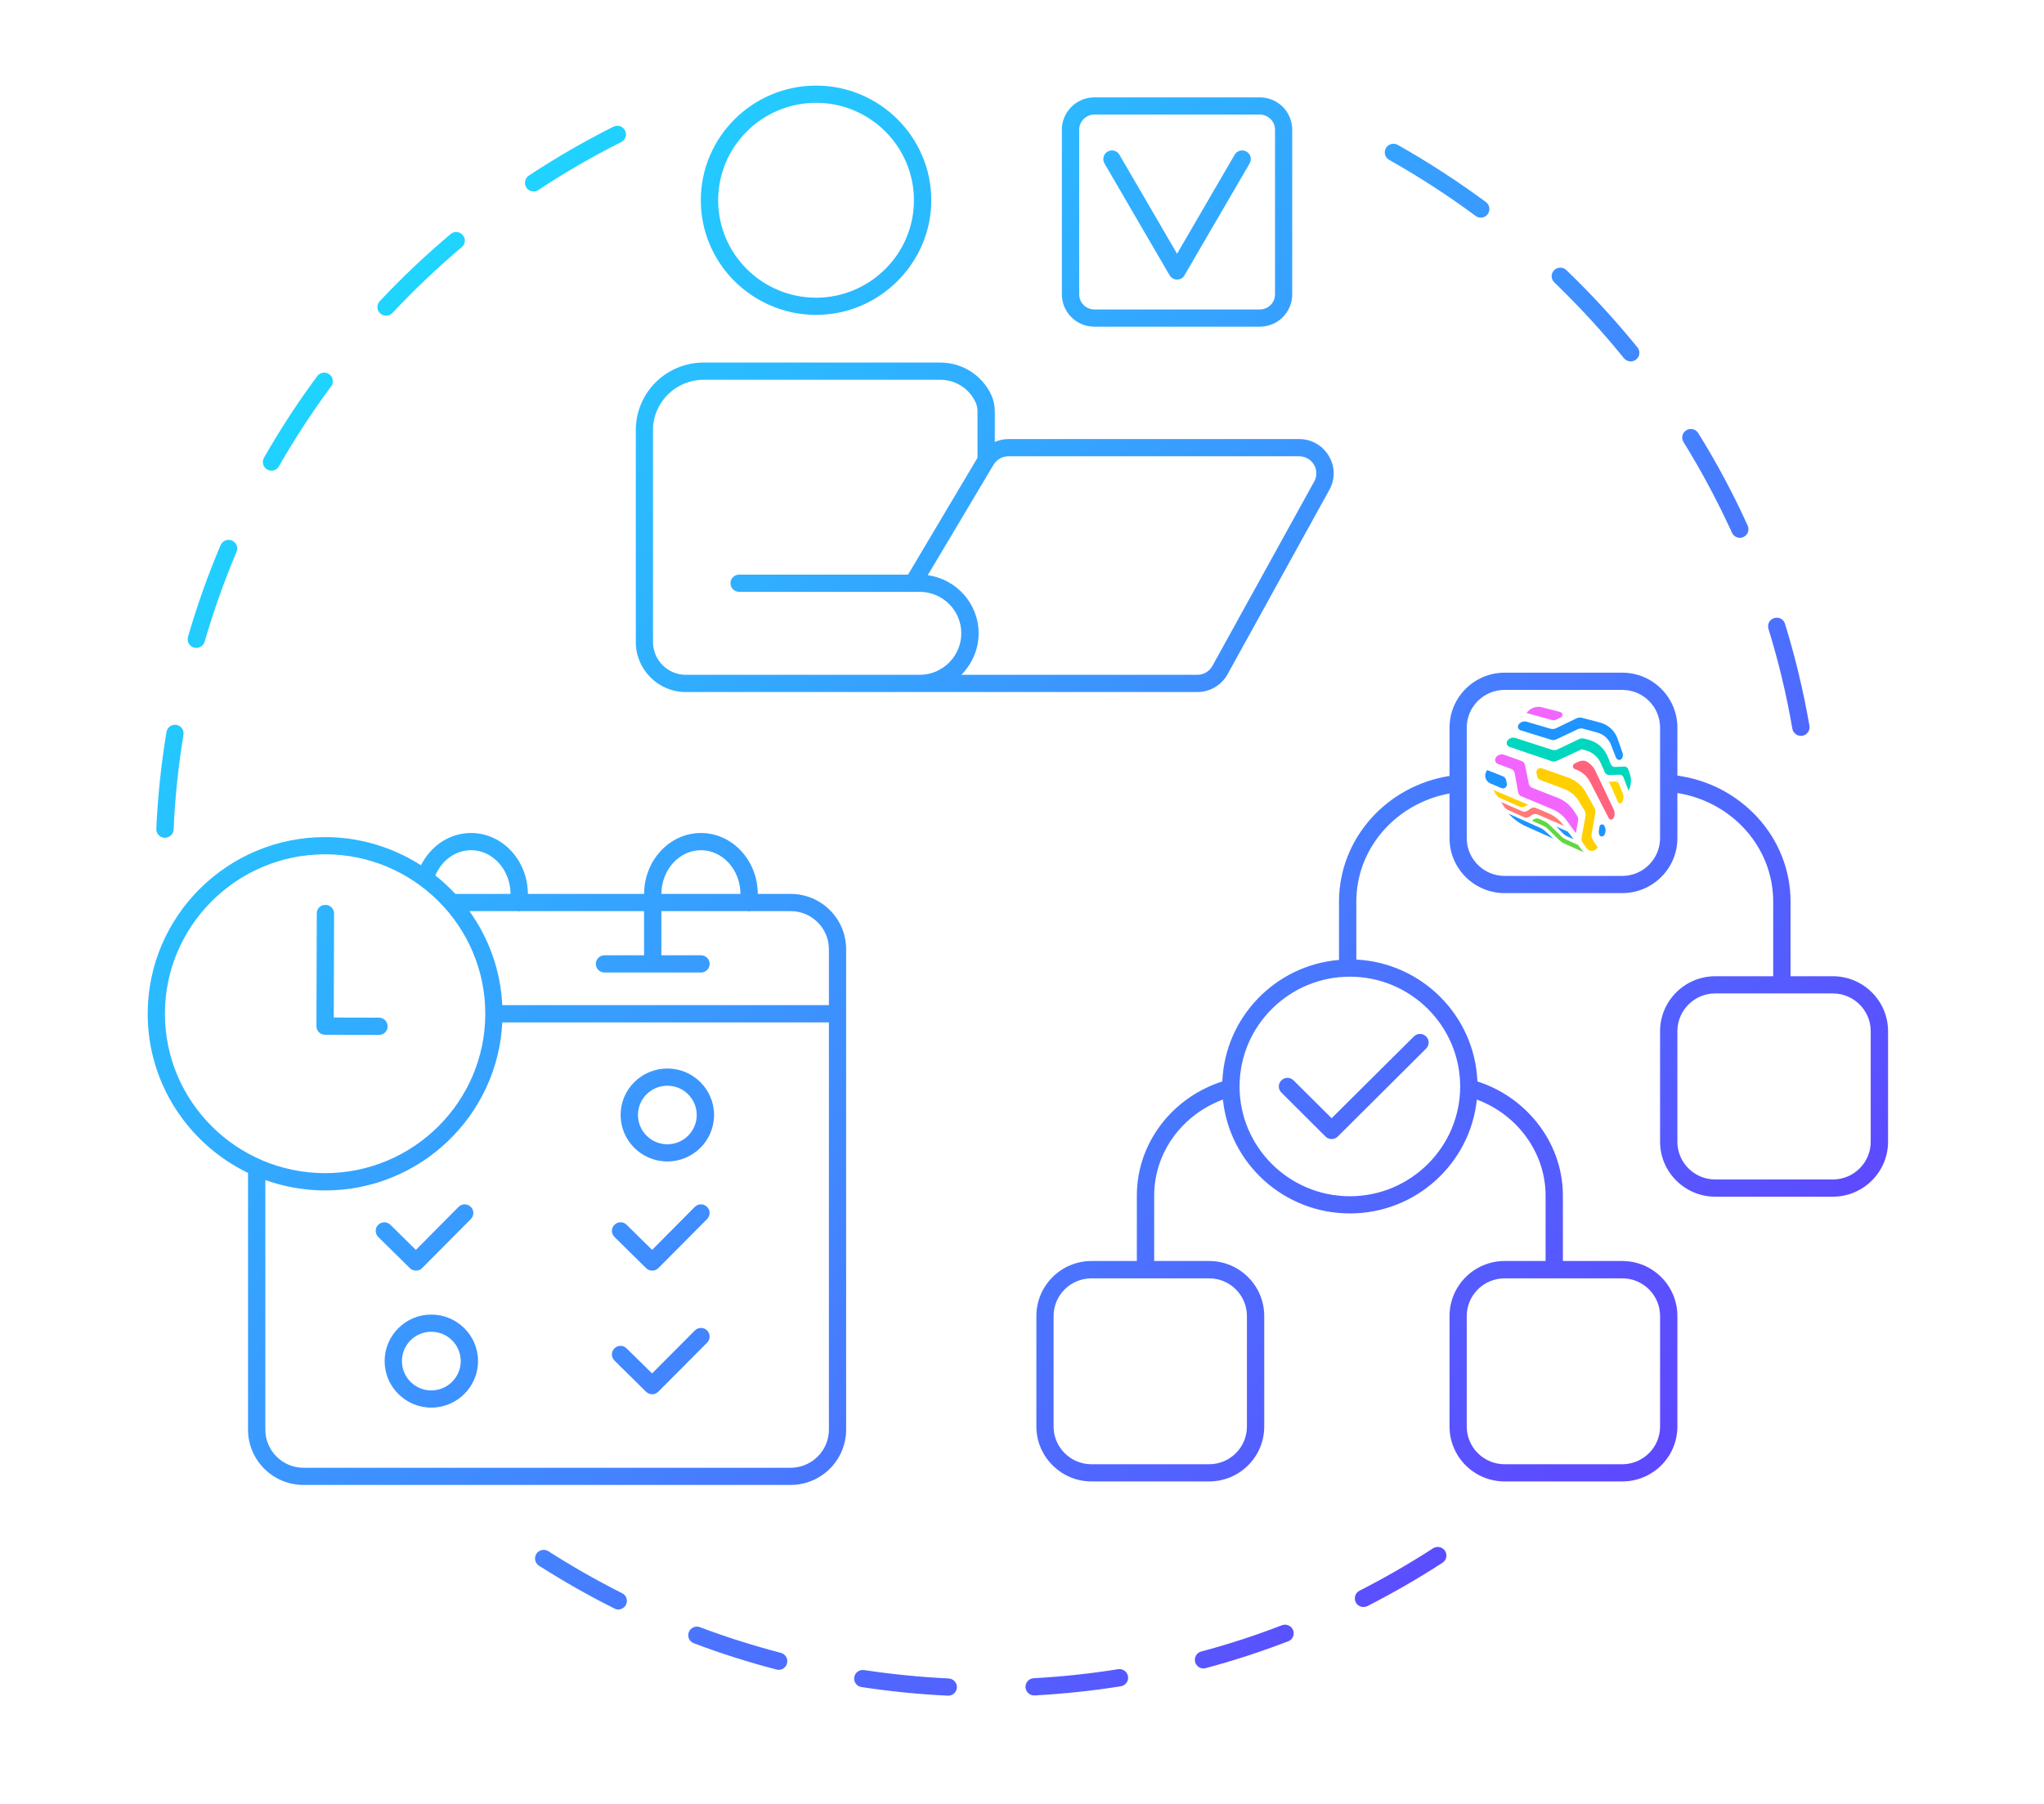 <svg xmlns="http://www.w3.org/2000/svg" xmlns:xlink="http://www.w3.org/1999/xlink" width="94" zoomAndPan="magnify" viewBox="0 0 70.5 62.25" height="83" preserveAspectRatio="xMidYMid meet" version="1.0"><defs><clipPath id="abeb4ee96c"><path d="M 5.094 2.938 L 65.121 2.938 L 65.121 58.52 L 5.094 58.52 Z M 5.094 2.938 " clip-rule="nonzero"/></clipPath><clipPath id="e9c3d90099"><path d="M 27.145 57.387 C 27.109 57.52 26.992 57.609 26.859 57.609 C 26.832 57.609 26.809 57.605 26.781 57.598 C 25.82 57.348 24.859 57.043 23.93 56.691 C 23.777 56.633 23.699 56.465 23.758 56.309 C 23.816 56.156 23.988 56.078 24.141 56.137 C 25.051 56.48 25.992 56.777 26.934 57.023 C 27.094 57.066 27.188 57.23 27.145 57.387 Z M 32.719 57.906 C 31.746 57.859 30.766 57.762 29.805 57.617 C 29.641 57.594 29.488 57.703 29.465 57.863 C 29.438 58.027 29.551 58.18 29.715 58.203 C 30.695 58.352 31.695 58.453 32.691 58.5 C 32.695 58.5 32.699 58.5 32.707 58.5 C 32.863 58.5 32.996 58.379 33.004 58.219 C 33.012 58.055 32.883 57.914 32.719 57.906 Z M 49.426 53.418 C 48.609 53.945 47.758 54.438 46.891 54.879 C 46.746 54.953 46.688 55.133 46.762 55.281 C 46.816 55.383 46.918 55.441 47.027 55.441 C 47.074 55.441 47.121 55.43 47.164 55.41 C 48.047 54.957 48.918 54.457 49.754 53.914 C 49.891 53.824 49.93 53.641 49.84 53.504 C 49.75 53.367 49.566 53.328 49.426 53.418 Z M 44.215 56.07 C 43.309 56.422 42.371 56.727 41.43 56.977 C 41.273 57.02 41.18 57.184 41.223 57.34 C 41.258 57.473 41.379 57.562 41.508 57.562 C 41.535 57.562 41.562 57.559 41.586 57.551 C 42.547 57.293 43.504 56.98 44.43 56.625 C 44.586 56.566 44.66 56.395 44.602 56.242 C 44.543 56.09 44.371 56.012 44.215 56.07 Z M 38.566 57.586 C 37.605 57.742 36.625 57.844 35.652 57.898 C 35.488 57.906 35.363 58.047 35.371 58.211 C 35.379 58.367 35.512 58.492 35.668 58.492 C 35.672 58.492 35.68 58.492 35.684 58.492 C 36.68 58.438 37.68 58.332 38.66 58.176 C 38.824 58.148 38.934 57.996 38.906 57.836 C 38.883 57.672 38.727 57.562 38.566 57.586 Z M 21.457 54.965 C 20.59 54.527 19.734 54.043 18.914 53.516 C 18.773 53.43 18.59 53.469 18.5 53.605 C 18.414 53.746 18.453 53.93 18.59 54.016 C 19.43 54.551 20.305 55.051 21.191 55.492 C 21.234 55.516 21.281 55.527 21.324 55.527 C 21.434 55.527 21.539 55.465 21.59 55.363 C 21.664 55.215 21.605 55.035 21.457 54.965 Z M 61.82 25.141 C 61.848 25.285 61.973 25.387 62.117 25.387 C 62.133 25.387 62.148 25.387 62.168 25.383 C 62.328 25.355 62.438 25.199 62.41 25.039 C 62.203 23.852 61.922 22.668 61.566 21.52 C 61.52 21.363 61.352 21.273 61.195 21.324 C 61.035 21.371 60.949 21.535 60.996 21.695 C 61.344 22.82 61.621 23.977 61.82 25.141 Z M 59.738 18.379 C 59.789 18.488 59.895 18.555 60.012 18.555 C 60.051 18.555 60.094 18.547 60.133 18.527 C 60.281 18.461 60.348 18.285 60.281 18.137 C 59.785 17.039 59.211 15.965 58.574 14.941 C 58.488 14.801 58.305 14.758 58.164 14.844 C 58.023 14.93 57.98 15.113 58.066 15.25 C 58.688 16.254 59.25 17.309 59.738 18.379 Z M 56.012 12.359 C 56.07 12.43 56.16 12.469 56.246 12.469 C 56.312 12.469 56.379 12.445 56.434 12.402 C 56.562 12.301 56.582 12.113 56.477 11.984 C 55.719 11.051 54.895 10.152 54.023 9.316 C 53.906 9.203 53.715 9.207 53.602 9.324 C 53.488 9.441 53.492 9.629 53.609 9.742 C 54.461 10.562 55.27 11.441 56.012 12.359 Z M 47.914 5.516 C 48.941 6.094 49.945 6.746 50.895 7.449 C 50.949 7.488 51.012 7.508 51.074 7.508 C 51.164 7.508 51.254 7.469 51.312 7.391 C 51.41 7.258 51.383 7.07 51.254 6.973 C 50.281 6.254 49.258 5.59 48.207 4.996 C 48.062 4.918 47.883 4.969 47.801 5.109 C 47.719 5.254 47.77 5.434 47.914 5.516 Z M 13.316 10.891 C 13.395 10.891 13.477 10.859 13.535 10.797 C 14.285 9.996 15.09 9.234 15.926 8.527 C 16.055 8.422 16.07 8.234 15.961 8.109 C 15.855 7.984 15.668 7.969 15.543 8.074 C 14.688 8.797 13.863 9.574 13.098 10.391 C 12.984 10.512 12.992 10.699 13.113 10.812 C 13.172 10.863 13.242 10.891 13.316 10.891 Z M 6.688 22.34 C 6.715 22.352 6.742 22.352 6.77 22.352 C 6.898 22.352 7.02 22.27 7.059 22.137 C 7.363 21.09 7.734 20.043 8.16 19.035 C 8.223 18.887 8.152 18.711 8 18.648 C 7.848 18.582 7.676 18.656 7.609 18.805 C 7.172 19.836 6.793 20.902 6.484 21.973 C 6.438 22.133 6.531 22.297 6.688 22.34 Z M 5.676 28.902 C 5.68 28.902 5.684 28.902 5.688 28.902 C 5.848 28.902 5.98 28.781 5.988 28.621 C 6.035 27.527 6.152 26.426 6.328 25.348 C 6.355 25.188 6.246 25.035 6.086 25.008 C 5.922 24.98 5.77 25.09 5.742 25.254 C 5.559 26.352 5.441 27.477 5.391 28.594 C 5.383 28.758 5.512 28.895 5.676 28.902 Z M 18.406 6.605 C 18.461 6.605 18.52 6.59 18.57 6.555 C 19.484 5.949 20.445 5.395 21.426 4.902 C 21.574 4.828 21.633 4.648 21.559 4.504 C 21.484 4.355 21.305 4.297 21.156 4.371 C 20.156 4.875 19.176 5.441 18.238 6.059 C 18.102 6.148 18.066 6.336 18.156 6.473 C 18.215 6.559 18.309 6.605 18.406 6.605 Z M 9.215 16.199 C 9.262 16.223 9.312 16.238 9.363 16.238 C 9.465 16.238 9.566 16.184 9.621 16.086 C 10.164 15.137 10.77 14.211 11.422 13.328 C 11.52 13.195 11.492 13.008 11.359 12.914 C 11.227 12.816 11.039 12.844 10.941 12.977 C 10.277 13.875 9.656 14.824 9.105 15.793 C 9.023 15.934 9.074 16.117 9.215 16.199 Z M 29.184 49.324 C 29.184 49.598 29.125 49.855 29.02 50.094 C 28.723 50.762 28.051 51.23 27.273 51.23 L 10.469 51.23 C 9.414 51.23 8.555 50.375 8.555 49.324 L 8.555 40.465 C 6.508 39.477 5.094 37.387 5.094 34.977 C 5.094 31.613 7.84 28.879 11.215 28.879 C 11.918 28.879 12.598 29 13.23 29.223 C 13.688 29.383 14.117 29.594 14.52 29.852 C 14.852 29.188 15.5 28.738 16.246 28.738 C 17.324 28.738 18.203 29.68 18.207 30.84 L 22.215 30.84 C 22.219 29.68 23.098 28.738 24.176 28.738 C 25.254 28.738 26.133 29.68 26.137 30.84 L 27.273 30.84 C 28.328 30.84 29.184 31.695 29.184 32.746 Z M 28.59 49.324 L 28.59 35.273 L 17.324 35.273 C 17.168 38.496 14.488 41.07 11.215 41.07 C 10.492 41.07 9.797 40.941 9.152 40.711 L 9.152 49.324 C 9.152 50.047 9.742 50.637 10.469 50.637 L 27.273 50.637 C 27.996 50.637 28.59 50.047 28.59 49.324 Z M 27.273 31.434 L 25.898 31.434 C 25.879 31.438 25.859 31.441 25.836 31.441 C 25.816 31.441 25.797 31.438 25.777 31.434 L 22.812 31.434 L 22.812 32.957 L 24.18 32.957 C 24.344 32.957 24.477 33.09 24.477 33.254 C 24.477 33.418 24.344 33.551 24.18 33.551 L 20.848 33.551 C 20.684 33.551 20.551 33.418 20.551 33.254 C 20.551 33.09 20.684 32.957 20.848 32.957 L 22.215 32.957 L 22.215 31.434 L 17.973 31.434 C 17.949 31.438 17.93 31.441 17.91 31.441 C 17.887 31.441 17.867 31.438 17.848 31.434 L 16.191 31.434 C 16.855 32.359 17.266 33.473 17.324 34.676 L 28.59 34.676 L 28.59 32.746 C 28.59 32.023 27.996 31.434 27.273 31.434 Z M 11.215 29.473 C 8.168 29.473 5.688 31.941 5.688 34.973 C 5.688 38.008 8.168 40.473 11.215 40.473 C 14.258 40.473 16.738 38.008 16.738 34.973 C 16.738 31.941 14.258 29.473 11.215 29.473 Z M 22.812 30.84 L 25.539 30.84 C 25.535 30.008 24.926 29.332 24.176 29.332 C 23.426 29.332 22.816 30.008 22.812 30.84 Z M 15.016 30.203 C 15.262 30.398 15.492 30.609 15.703 30.84 L 17.609 30.84 C 17.605 30.008 16.996 29.332 16.246 29.332 C 15.703 29.332 15.234 29.688 15.016 30.203 Z M 14.348 43.836 C 14.426 43.836 14.504 43.809 14.559 43.75 L 16.242 42.055 C 16.355 41.938 16.355 41.75 16.238 41.637 C 16.121 41.52 15.934 41.52 15.816 41.637 L 14.344 43.121 L 13.465 42.254 C 13.348 42.137 13.16 42.141 13.043 42.258 C 12.93 42.371 12.93 42.562 13.047 42.676 L 14.137 43.75 C 14.195 43.809 14.273 43.836 14.348 43.836 Z M 22.285 43.75 C 22.344 43.809 22.422 43.836 22.496 43.836 C 22.574 43.836 22.648 43.809 22.707 43.75 L 24.391 42.055 C 24.504 41.938 24.504 41.75 24.387 41.637 C 24.27 41.52 24.082 41.52 23.965 41.637 L 22.492 43.121 L 21.613 42.254 C 21.496 42.137 21.309 42.141 21.191 42.258 C 21.074 42.375 21.078 42.562 21.195 42.676 Z M 24.387 45.898 C 24.27 45.785 24.082 45.785 23.965 45.902 L 22.492 47.383 L 21.613 46.52 C 21.496 46.402 21.309 46.402 21.191 46.52 C 21.074 46.637 21.078 46.824 21.195 46.941 L 22.285 48.016 C 22.344 48.07 22.422 48.102 22.496 48.102 C 22.574 48.102 22.648 48.07 22.707 48.012 L 24.391 46.32 C 24.504 46.203 24.504 46.016 24.387 45.898 Z M 16.488 46.957 C 16.488 47.84 15.766 48.562 14.875 48.562 C 13.988 48.562 13.266 47.84 13.266 46.957 C 13.266 46.074 13.988 45.352 14.875 45.352 C 15.766 45.352 16.488 46.074 16.488 46.957 Z M 14.875 47.969 C 15.434 47.969 15.891 47.516 15.891 46.957 C 15.891 46.398 15.434 45.945 14.875 45.945 C 14.316 45.945 13.863 46.398 13.863 46.957 C 13.863 47.516 14.316 47.969 14.875 47.969 Z M 21.406 38.465 C 21.406 37.582 22.129 36.863 23.02 36.863 C 23.906 36.863 24.629 37.582 24.629 38.465 C 24.629 39.352 23.906 40.07 23.02 40.07 C 22.129 40.07 21.406 39.352 21.406 38.465 Z M 22.004 38.465 C 22.004 39.023 22.457 39.477 23.02 39.477 C 23.578 39.477 24.031 39.023 24.031 38.465 C 24.031 37.91 23.578 37.457 23.02 37.457 C 22.457 37.457 22.004 37.91 22.004 38.465 Z M 13.074 35.109 L 11.512 35.105 L 11.523 31.516 C 11.523 31.352 11.391 31.219 11.227 31.219 C 11.059 31.211 10.926 31.348 10.926 31.512 L 10.914 35.402 C 10.914 35.48 10.945 35.555 11 35.613 C 11.059 35.668 11.133 35.699 11.211 35.699 L 13.07 35.703 C 13.07 35.703 13.074 35.703 13.074 35.703 C 13.238 35.703 13.371 35.574 13.371 35.41 C 13.371 35.246 13.238 35.109 13.074 35.109 Z M 41.297 23.875 L 23.656 23.875 C 22.703 23.875 21.93 23.102 21.93 22.152 L 21.93 14.836 C 21.93 13.551 22.977 12.508 24.27 12.508 L 32.434 12.508 C 33.207 12.508 33.906 12.965 34.211 13.672 C 34.277 13.832 34.312 14.016 34.312 14.211 L 34.312 15.246 C 34.457 15.184 34.617 15.148 34.777 15.148 L 44.812 15.148 C 45.234 15.148 45.617 15.367 45.832 15.73 C 46.051 16.094 46.055 16.531 45.852 16.898 L 42.34 23.262 C 42.129 23.641 41.73 23.875 41.297 23.875 Z M 23.656 23.281 L 31.719 23.281 C 32.512 23.281 33.156 22.637 33.156 21.848 C 33.156 21.059 32.512 20.418 31.719 20.418 L 25.492 20.418 C 25.328 20.418 25.195 20.285 25.195 20.121 C 25.195 19.957 25.328 19.824 25.492 19.824 L 31.32 19.824 L 33.715 15.793 L 33.715 14.211 C 33.715 14.094 33.699 13.992 33.66 13.906 C 33.449 13.418 32.969 13.102 32.434 13.102 L 24.27 13.102 C 23.309 13.102 22.523 13.879 22.523 14.836 L 22.523 22.152 C 22.523 22.773 23.031 23.281 23.656 23.281 Z M 33.156 23.281 L 41.297 23.281 C 41.512 23.281 41.711 23.164 41.816 22.977 L 45.328 16.613 C 45.43 16.43 45.426 16.211 45.32 16.031 C 45.211 15.852 45.023 15.742 44.812 15.742 L 34.777 15.742 C 34.57 15.742 34.375 15.855 34.27 16.031 L 32 19.844 C 32.988 19.98 33.754 20.828 33.754 21.848 C 33.754 22.406 33.523 22.914 33.156 23.281 Z M 28.148 10.863 C 27.582 10.863 27.047 10.746 26.559 10.531 C 25.156 9.922 24.172 8.527 24.172 6.91 C 24.172 4.727 25.957 2.953 28.148 2.953 C 30.336 2.953 32.121 4.727 32.121 6.91 C 32.121 7.82 31.805 8.656 31.285 9.324 C 30.559 10.258 29.422 10.863 28.148 10.863 Z M 24.77 6.91 C 24.77 8.762 26.285 10.27 28.148 10.27 C 30.008 10.27 31.523 8.762 31.523 6.91 C 31.523 5.055 30.008 3.547 28.148 3.547 C 26.285 3.547 24.77 5.055 24.77 6.91 Z M 36.625 10.156 L 36.625 4.473 C 36.625 3.859 37.129 3.359 37.746 3.359 L 43.453 3.359 C 44.07 3.359 44.57 3.859 44.57 4.473 L 44.57 10.156 C 44.57 10.773 44.07 11.27 43.453 11.27 L 37.746 11.27 C 37.129 11.27 36.625 10.773 36.625 10.156 Z M 37.223 4.473 L 37.223 10.156 C 37.223 10.445 37.457 10.676 37.746 10.676 L 43.453 10.676 C 43.742 10.676 43.977 10.445 43.977 10.156 L 43.977 4.473 C 43.977 4.188 43.742 3.953 43.453 3.953 L 37.746 3.953 C 37.457 3.953 37.223 4.188 37.223 4.473 Z M 40.34 9.496 C 40.395 9.59 40.492 9.645 40.598 9.645 C 40.707 9.645 40.805 9.59 40.855 9.496 L 43.102 5.637 C 43.184 5.492 43.137 5.312 42.992 5.23 C 42.852 5.148 42.668 5.195 42.586 5.336 L 40.598 8.754 L 38.609 5.336 C 38.527 5.195 38.348 5.148 38.203 5.23 C 38.062 5.312 38.012 5.492 38.094 5.637 Z M 65.121 35.574 L 65.121 39.391 C 65.121 40.434 64.266 41.285 63.219 41.285 L 59.16 41.285 C 58.113 41.285 57.258 40.434 57.258 39.391 L 57.258 35.574 C 57.258 34.531 58.113 33.68 59.16 33.68 L 61.16 33.68 L 61.16 31.105 C 61.16 29.219 59.727 27.656 57.855 27.359 L 57.855 28.918 C 57.855 29.961 57.004 30.812 55.953 30.812 L 51.898 30.812 C 50.848 30.812 49.996 29.961 49.996 28.918 L 49.996 27.375 C 48.168 27.707 46.781 29.25 46.781 31.105 L 46.781 33.105 C 49.047 33.219 50.867 35.047 50.957 37.309 C 51.781 37.574 52.492 38.074 53.012 38.727 C 53.57 39.426 53.906 40.301 53.906 41.25 L 53.906 43.504 L 55.953 43.504 C 57.004 43.504 57.855 44.355 57.855 45.402 L 57.855 49.215 C 57.855 50.262 57.004 51.109 55.953 51.109 L 51.898 51.109 C 50.848 51.109 49.996 50.262 49.996 49.215 L 49.996 45.402 C 49.996 44.355 50.848 43.504 51.898 43.504 L 53.309 43.504 L 53.309 41.25 C 53.309 40.543 53.09 39.883 52.715 39.328 C 52.293 38.699 51.672 38.207 50.938 37.934 C 50.711 40.141 48.832 41.863 46.559 41.863 C 44.285 41.863 42.406 40.141 42.18 37.934 C 40.797 38.449 39.809 39.738 39.809 41.25 L 39.809 43.504 L 41.703 43.504 C 42.754 43.504 43.605 44.355 43.605 45.402 L 43.605 49.215 C 43.605 50.262 42.754 51.109 41.703 51.109 L 37.648 51.109 C 37.141 51.109 36.684 50.914 36.344 50.59 C 35.977 50.246 35.746 49.758 35.746 49.215 L 35.746 45.402 C 35.746 44.355 36.598 43.504 37.648 43.504 L 39.211 43.504 L 39.211 41.25 C 39.211 39.414 40.453 37.855 42.16 37.309 C 42.25 35.098 43.988 33.301 46.184 33.117 L 46.184 31.105 C 46.184 28.926 47.836 27.109 49.996 26.77 L 49.996 25.102 C 49.996 24.059 50.848 23.207 51.898 23.207 L 55.953 23.207 C 57.004 23.207 57.855 24.059 57.855 25.102 L 57.855 26.758 C 60.059 27.059 61.758 28.895 61.758 31.105 L 61.758 33.68 L 63.219 33.68 C 64.266 33.68 65.121 34.531 65.121 35.574 Z M 41.703 44.102 L 37.648 44.102 C 36.926 44.102 36.34 44.684 36.34 45.402 L 36.34 49.215 C 36.34 49.934 36.926 50.516 37.648 50.516 L 41.703 50.516 C 42.422 50.516 43.008 49.934 43.008 49.215 L 43.008 45.402 C 43.008 44.684 42.422 44.102 41.703 44.102 Z M 55.953 44.102 L 51.898 44.102 C 51.176 44.102 50.59 44.684 50.59 45.402 L 50.59 49.215 C 50.59 49.934 51.176 50.516 51.898 50.516 L 55.953 50.516 C 56.672 50.516 57.258 49.934 57.258 49.215 L 57.258 45.402 C 57.258 44.684 56.672 44.102 55.953 44.102 Z M 46.559 33.695 C 44.461 33.695 42.754 35.395 42.754 37.484 C 42.754 39.57 44.461 41.27 46.559 41.27 C 48.656 41.27 50.363 39.57 50.363 37.484 C 50.363 35.395 48.656 33.695 46.559 33.695 Z M 57.258 28.918 L 57.258 25.102 C 57.258 24.383 56.672 23.801 55.953 23.801 L 51.898 23.801 C 51.176 23.801 50.59 24.383 50.59 25.102 L 50.59 28.918 C 50.59 29.633 51.176 30.219 51.898 30.219 L 55.953 30.219 C 56.672 30.219 57.258 29.633 57.258 28.918 Z M 64.523 35.574 C 64.523 34.859 63.938 34.273 63.219 34.273 L 59.16 34.273 C 58.441 34.273 57.855 34.859 57.855 35.574 L 57.855 39.391 C 57.855 40.109 58.441 40.691 59.16 40.691 L 63.219 40.691 C 63.938 40.691 64.523 40.109 64.523 39.391 Z M 48.766 35.758 L 45.93 38.578 L 44.617 37.273 C 44.5 37.156 44.312 37.156 44.195 37.273 C 44.078 37.391 44.078 37.578 44.195 37.691 L 45.719 39.211 C 45.773 39.266 45.852 39.297 45.93 39.297 C 46.008 39.297 46.086 39.266 46.141 39.211 L 49.188 36.176 C 49.305 36.059 49.305 35.871 49.188 35.758 C 49.07 35.641 48.883 35.641 48.766 35.758 Z M 48.766 35.758 " clip-rule="nonzero"/></clipPath><linearGradient x1="514.276" gradientTransform="matrix(0.02, 0, 0, 0.02, -5.751, -9.954)" y1="651.096" x2="3348.903" gradientUnits="userSpaceOnUse" y2="3485.725" id="1d43dc80ab"><stop stop-opacity="1" stop-color="rgb(11.8%, 83.899%, 100%)" offset="0"/><stop stop-opacity="1" stop-color="rgb(11.8%, 83.899%, 100%)" offset="0.125"/><stop stop-opacity="1" stop-color="rgb(11.8%, 83.899%, 100%)" offset="0.133"/><stop stop-opacity="1" stop-color="rgb(11.92%, 83.627%, 100%)" offset="0.137"/><stop stop-opacity="1" stop-color="rgb(12.042%, 83.357%, 100%)" offset="0.141"/><stop stop-opacity="1" stop-color="rgb(12.175%, 83.063%, 100%)" offset="0.145"/><stop stop-opacity="1" stop-color="rgb(12.308%, 82.77%, 100%)" offset="0.148"/><stop stop-opacity="1" stop-color="rgb(12.439%, 82.475%, 100%)" offset="0.152"/><stop stop-opacity="1" stop-color="rgb(12.572%, 82.182%, 100%)" offset="0.156"/><stop stop-opacity="1" stop-color="rgb(12.703%, 81.888%, 100%)" offset="0.16"/><stop stop-opacity="1" stop-color="rgb(12.836%, 81.595%, 100%)" offset="0.164"/><stop stop-opacity="1" stop-color="rgb(12.967%, 81.302%, 100%)" offset="0.168"/><stop stop-opacity="1" stop-color="rgb(13.1%, 81.009%, 100%)" offset="0.172"/><stop stop-opacity="1" stop-color="rgb(13.231%, 80.714%, 100%)" offset="0.176"/><stop stop-opacity="1" stop-color="rgb(13.364%, 80.421%, 100%)" offset="0.18"/><stop stop-opacity="1" stop-color="rgb(13.496%, 80.127%, 100%)" offset="0.184"/><stop stop-opacity="1" stop-color="rgb(13.629%, 79.834%, 100%)" offset="0.188"/><stop stop-opacity="1" stop-color="rgb(13.76%, 79.539%, 100%)" offset="0.191"/><stop stop-opacity="1" stop-color="rgb(13.893%, 79.247%, 100%)" offset="0.195"/><stop stop-opacity="1" stop-color="rgb(14.024%, 78.952%, 100%)" offset="0.199"/><stop stop-opacity="1" stop-color="rgb(14.157%, 78.659%, 100%)" offset="0.203"/><stop stop-opacity="1" stop-color="rgb(14.288%, 78.365%, 100%)" offset="0.207"/><stop stop-opacity="1" stop-color="rgb(14.421%, 78.072%, 100%)" offset="0.211"/><stop stop-opacity="1" stop-color="rgb(14.552%, 77.777%, 100%)" offset="0.215"/><stop stop-opacity="1" stop-color="rgb(14.685%, 77.484%, 100%)" offset="0.219"/><stop stop-opacity="1" stop-color="rgb(14.818%, 77.19%, 100%)" offset="0.223"/><stop stop-opacity="1" stop-color="rgb(14.951%, 76.897%, 100%)" offset="0.227"/><stop stop-opacity="1" stop-color="rgb(15.082%, 76.602%, 100%)" offset="0.23"/><stop stop-opacity="1" stop-color="rgb(15.215%, 76.309%, 100%)" offset="0.234"/><stop stop-opacity="1" stop-color="rgb(15.346%, 76.015%, 100%)" offset="0.238"/><stop stop-opacity="1" stop-color="rgb(15.479%, 75.722%, 100%)" offset="0.242"/><stop stop-opacity="1" stop-color="rgb(15.61%, 75.427%, 100%)" offset="0.246"/><stop stop-opacity="1" stop-color="rgb(15.742%, 75.134%, 100%)" offset="0.25"/><stop stop-opacity="1" stop-color="rgb(15.874%, 74.84%, 100%)" offset="0.254"/><stop stop-opacity="1" stop-color="rgb(16.006%, 74.547%, 100%)" offset="0.258"/><stop stop-opacity="1" stop-color="rgb(16.139%, 74.252%, 100%)" offset="0.262"/><stop stop-opacity="1" stop-color="rgb(16.272%, 73.959%, 100%)" offset="0.266"/><stop stop-opacity="1" stop-color="rgb(16.403%, 73.665%, 100%)" offset="0.27"/><stop stop-opacity="1" stop-color="rgb(16.536%, 73.372%, 100%)" offset="0.273"/><stop stop-opacity="1" stop-color="rgb(16.667%, 73.077%, 100%)" offset="0.277"/><stop stop-opacity="1" stop-color="rgb(16.8%, 72.784%, 100%)" offset="0.281"/><stop stop-opacity="1" stop-color="rgb(16.931%, 72.49%, 100%)" offset="0.285"/><stop stop-opacity="1" stop-color="rgb(17.064%, 72.197%, 100%)" offset="0.289"/><stop stop-opacity="1" stop-color="rgb(17.195%, 71.902%, 100%)" offset="0.293"/><stop stop-opacity="1" stop-color="rgb(17.328%, 71.609%, 100%)" offset="0.297"/><stop stop-opacity="1" stop-color="rgb(17.461%, 71.315%, 100%)" offset="0.301"/><stop stop-opacity="1" stop-color="rgb(17.593%, 71.022%, 100%)" offset="0.305"/><stop stop-opacity="1" stop-color="rgb(17.725%, 70.728%, 100%)" offset="0.309"/><stop stop-opacity="1" stop-color="rgb(17.857%, 70.435%, 100%)" offset="0.312"/><stop stop-opacity="1" stop-color="rgb(17.989%, 70.14%, 100%)" offset="0.316"/><stop stop-opacity="1" stop-color="rgb(18.121%, 69.847%, 100%)" offset="0.32"/><stop stop-opacity="1" stop-color="rgb(18.253%, 69.553%, 100%)" offset="0.324"/><stop stop-opacity="1" stop-color="rgb(18.385%, 69.26%, 100%)" offset="0.328"/><stop stop-opacity="1" stop-color="rgb(18.518%, 68.965%, 100%)" offset="0.332"/><stop stop-opacity="1" stop-color="rgb(18.651%, 68.672%, 100%)" offset="0.336"/><stop stop-opacity="1" stop-color="rgb(18.782%, 68.378%, 100%)" offset="0.34"/><stop stop-opacity="1" stop-color="rgb(18.915%, 68.085%, 100%)" offset="0.344"/><stop stop-opacity="1" stop-color="rgb(19.046%, 67.79%, 100%)" offset="0.348"/><stop stop-opacity="1" stop-color="rgb(19.179%, 67.497%, 100%)" offset="0.352"/><stop stop-opacity="1" stop-color="rgb(19.31%, 67.203%, 100%)" offset="0.355"/><stop stop-opacity="1" stop-color="rgb(19.443%, 66.91%, 100%)" offset="0.359"/><stop stop-opacity="1" stop-color="rgb(19.574%, 66.615%, 100%)" offset="0.363"/><stop stop-opacity="1" stop-color="rgb(19.707%, 66.322%, 100%)" offset="0.367"/><stop stop-opacity="1" stop-color="rgb(19.839%, 66.028%, 100%)" offset="0.371"/><stop stop-opacity="1" stop-color="rgb(19.972%, 65.735%, 100%)" offset="0.375"/><stop stop-opacity="1" stop-color="rgb(20.103%, 65.44%, 100%)" offset="0.379"/><stop stop-opacity="1" stop-color="rgb(20.236%, 65.147%, 100%)" offset="0.383"/><stop stop-opacity="1" stop-color="rgb(20.367%, 64.853%, 100%)" offset="0.387"/><stop stop-opacity="1" stop-color="rgb(20.5%, 64.56%, 100%)" offset="0.391"/><stop stop-opacity="1" stop-color="rgb(20.631%, 64.265%, 100%)" offset="0.395"/><stop stop-opacity="1" stop-color="rgb(20.764%, 63.972%, 100%)" offset="0.398"/><stop stop-opacity="1" stop-color="rgb(20.895%, 63.678%, 100%)" offset="0.402"/><stop stop-opacity="1" stop-color="rgb(21.028%, 63.385%, 100%)" offset="0.406"/><stop stop-opacity="1" stop-color="rgb(21.161%, 63.091%, 100%)" offset="0.41"/><stop stop-opacity="1" stop-color="rgb(21.294%, 62.798%, 100%)" offset="0.414"/><stop stop-opacity="1" stop-color="rgb(21.425%, 62.503%, 100%)" offset="0.418"/><stop stop-opacity="1" stop-color="rgb(21.558%, 62.21%, 100%)" offset="0.422"/><stop stop-opacity="1" stop-color="rgb(21.689%, 61.916%, 100%)" offset="0.426"/><stop stop-opacity="1" stop-color="rgb(21.822%, 61.623%, 100%)" offset="0.43"/><stop stop-opacity="1" stop-color="rgb(21.953%, 61.328%, 100%)" offset="0.434"/><stop stop-opacity="1" stop-color="rgb(22.086%, 61.035%, 100%)" offset="0.438"/><stop stop-opacity="1" stop-color="rgb(22.217%, 60.741%, 100%)" offset="0.441"/><stop stop-opacity="1" stop-color="rgb(22.35%, 60.448%, 100%)" offset="0.445"/><stop stop-opacity="1" stop-color="rgb(22.482%, 60.153%, 100%)" offset="0.449"/><stop stop-opacity="1" stop-color="rgb(22.615%, 59.86%, 100%)" offset="0.453"/><stop stop-opacity="1" stop-color="rgb(22.746%, 59.566%, 100%)" offset="0.457"/><stop stop-opacity="1" stop-color="rgb(22.879%, 59.273%, 100%)" offset="0.461"/><stop stop-opacity="1" stop-color="rgb(23.01%, 58.978%, 100%)" offset="0.465"/><stop stop-opacity="1" stop-color="rgb(23.143%, 58.685%, 100%)" offset="0.469"/><stop stop-opacity="1" stop-color="rgb(23.274%, 58.391%, 100%)" offset="0.473"/><stop stop-opacity="1" stop-color="rgb(23.407%, 58.098%, 100%)" offset="0.477"/><stop stop-opacity="1" stop-color="rgb(23.538%, 57.803%, 100%)" offset="0.48"/><stop stop-opacity="1" stop-color="rgb(23.671%, 57.51%, 100%)" offset="0.484"/><stop stop-opacity="1" stop-color="rgb(23.804%, 57.216%, 100%)" offset="0.488"/><stop stop-opacity="1" stop-color="rgb(23.936%, 56.923%, 100%)" offset="0.492"/><stop stop-opacity="1" stop-color="rgb(24.068%, 56.628%, 100%)" offset="0.496"/><stop stop-opacity="1" stop-color="rgb(24.2%, 56.335%, 100%)" offset="0.5"/><stop stop-opacity="1" stop-color="rgb(24.332%, 56.041%, 100%)" offset="0.504"/><stop stop-opacity="1" stop-color="rgb(24.464%, 55.748%, 100%)" offset="0.508"/><stop stop-opacity="1" stop-color="rgb(24.596%, 55.453%, 100%)" offset="0.512"/><stop stop-opacity="1" stop-color="rgb(24.728%, 55.161%, 100%)" offset="0.516"/><stop stop-opacity="1" stop-color="rgb(24.86%, 54.866%, 100%)" offset="0.52"/><stop stop-opacity="1" stop-color="rgb(24.992%, 54.573%, 100%)" offset="0.523"/><stop stop-opacity="1" stop-color="rgb(25.125%, 54.279%, 100%)" offset="0.527"/><stop stop-opacity="1" stop-color="rgb(25.258%, 53.986%, 100%)" offset="0.531"/><stop stop-opacity="1" stop-color="rgb(25.389%, 53.691%, 100%)" offset="0.535"/><stop stop-opacity="1" stop-color="rgb(25.522%, 53.398%, 100%)" offset="0.539"/><stop stop-opacity="1" stop-color="rgb(25.653%, 53.104%, 100%)" offset="0.543"/><stop stop-opacity="1" stop-color="rgb(25.786%, 52.811%, 100%)" offset="0.547"/><stop stop-opacity="1" stop-color="rgb(25.917%, 52.516%, 100%)" offset="0.551"/><stop stop-opacity="1" stop-color="rgb(26.05%, 52.223%, 100%)" offset="0.555"/><stop stop-opacity="1" stop-color="rgb(26.183%, 51.929%, 100%)" offset="0.559"/><stop stop-opacity="1" stop-color="rgb(26.315%, 51.636%, 100%)" offset="0.562"/><stop stop-opacity="1" stop-color="rgb(26.447%, 51.341%, 100%)" offset="0.566"/><stop stop-opacity="1" stop-color="rgb(26.579%, 51.048%, 100%)" offset="0.57"/><stop stop-opacity="1" stop-color="rgb(26.711%, 50.754%, 100%)" offset="0.574"/><stop stop-opacity="1" stop-color="rgb(26.843%, 50.461%, 100%)" offset="0.578"/><stop stop-opacity="1" stop-color="rgb(26.974%, 50.166%, 100%)" offset="0.582"/><stop stop-opacity="1" stop-color="rgb(27.107%, 49.873%, 100%)" offset="0.586"/><stop stop-opacity="1" stop-color="rgb(27.238%, 49.58%, 100%)" offset="0.59"/><stop stop-opacity="1" stop-color="rgb(27.371%, 49.287%, 100%)" offset="0.594"/><stop stop-opacity="1" stop-color="rgb(27.504%, 48.993%, 100%)" offset="0.598"/><stop stop-opacity="1" stop-color="rgb(27.637%, 48.7%, 100%)" offset="0.602"/><stop stop-opacity="1" stop-color="rgb(27.768%, 48.405%, 100%)" offset="0.605"/><stop stop-opacity="1" stop-color="rgb(27.901%, 48.112%, 100%)" offset="0.609"/><stop stop-opacity="1" stop-color="rgb(28.032%, 47.818%, 100%)" offset="0.613"/><stop stop-opacity="1" stop-color="rgb(28.165%, 47.525%, 100%)" offset="0.617"/><stop stop-opacity="1" stop-color="rgb(28.296%, 47.231%, 100%)" offset="0.621"/><stop stop-opacity="1" stop-color="rgb(28.429%, 46.938%, 100%)" offset="0.625"/><stop stop-opacity="1" stop-color="rgb(28.56%, 46.643%, 100%)" offset="0.629"/><stop stop-opacity="1" stop-color="rgb(28.693%, 46.35%, 100%)" offset="0.633"/><stop stop-opacity="1" stop-color="rgb(28.825%, 46.056%, 100%)" offset="0.637"/><stop stop-opacity="1" stop-color="rgb(28.958%, 45.763%, 100%)" offset="0.641"/><stop stop-opacity="1" stop-color="rgb(29.089%, 45.468%, 100%)" offset="0.645"/><stop stop-opacity="1" stop-color="rgb(29.222%, 45.175%, 100%)" offset="0.648"/><stop stop-opacity="1" stop-color="rgb(29.353%, 44.881%, 100%)" offset="0.652"/><stop stop-opacity="1" stop-color="rgb(29.486%, 44.588%, 100%)" offset="0.656"/><stop stop-opacity="1" stop-color="rgb(29.617%, 44.293%, 100%)" offset="0.66"/><stop stop-opacity="1" stop-color="rgb(29.75%, 44%, 100%)" offset="0.664"/><stop stop-opacity="1" stop-color="rgb(29.881%, 43.706%, 100%)" offset="0.668"/><stop stop-opacity="1" stop-color="rgb(30.014%, 43.413%, 100%)" offset="0.672"/><stop stop-opacity="1" stop-color="rgb(30.147%, 43.118%, 100%)" offset="0.676"/><stop stop-opacity="1" stop-color="rgb(30.28%, 42.825%, 100%)" offset="0.68"/><stop stop-opacity="1" stop-color="rgb(30.411%, 42.531%, 100%)" offset="0.684"/><stop stop-opacity="1" stop-color="rgb(30.544%, 42.238%, 100%)" offset="0.688"/><stop stop-opacity="1" stop-color="rgb(30.675%, 41.943%, 100%)" offset="0.691"/><stop stop-opacity="1" stop-color="rgb(30.807%, 41.65%, 100%)" offset="0.695"/><stop stop-opacity="1" stop-color="rgb(30.939%, 41.356%, 100%)" offset="0.699"/><stop stop-opacity="1" stop-color="rgb(31.071%, 41.063%, 100%)" offset="0.703"/><stop stop-opacity="1" stop-color="rgb(31.203%, 40.768%, 100%)" offset="0.707"/><stop stop-opacity="1" stop-color="rgb(31.335%, 40.475%, 100%)" offset="0.711"/><stop stop-opacity="1" stop-color="rgb(31.468%, 40.181%, 100%)" offset="0.715"/><stop stop-opacity="1" stop-color="rgb(31.601%, 39.888%, 100%)" offset="0.719"/><stop stop-opacity="1" stop-color="rgb(31.732%, 39.594%, 100%)" offset="0.723"/><stop stop-opacity="1" stop-color="rgb(31.865%, 39.301%, 100%)" offset="0.727"/><stop stop-opacity="1" stop-color="rgb(31.996%, 39.006%, 100%)" offset="0.73"/><stop stop-opacity="1" stop-color="rgb(32.129%, 38.713%, 100%)" offset="0.734"/><stop stop-opacity="1" stop-color="rgb(32.26%, 38.419%, 100%)" offset="0.738"/><stop stop-opacity="1" stop-color="rgb(32.393%, 38.126%, 100%)" offset="0.742"/><stop stop-opacity="1" stop-color="rgb(32.524%, 37.831%, 100%)" offset="0.746"/><stop stop-opacity="1" stop-color="rgb(32.657%, 37.538%, 100%)" offset="0.75"/><stop stop-opacity="1" stop-color="rgb(32.79%, 37.244%, 100%)" offset="0.754"/><stop stop-opacity="1" stop-color="rgb(32.922%, 36.951%, 100%)" offset="0.758"/><stop stop-opacity="1" stop-color="rgb(33.054%, 36.656%, 100%)" offset="0.762"/><stop stop-opacity="1" stop-color="rgb(33.186%, 36.363%, 100%)" offset="0.766"/><stop stop-opacity="1" stop-color="rgb(33.318%, 36.069%, 100%)" offset="0.77"/><stop stop-opacity="1" stop-color="rgb(33.45%, 35.776%, 100%)" offset="0.773"/><stop stop-opacity="1" stop-color="rgb(33.582%, 35.481%, 100%)" offset="0.777"/><stop stop-opacity="1" stop-color="rgb(33.714%, 35.188%, 100%)" offset="0.781"/><stop stop-opacity="1" stop-color="rgb(33.847%, 34.894%, 100%)" offset="0.785"/><stop stop-opacity="1" stop-color="rgb(33.98%, 34.601%, 100%)" offset="0.789"/><stop stop-opacity="1" stop-color="rgb(34.111%, 34.306%, 100%)" offset="0.793"/><stop stop-opacity="1" stop-color="rgb(34.244%, 34.013%, 100%)" offset="0.797"/><stop stop-opacity="1" stop-color="rgb(34.375%, 33.719%, 100%)" offset="0.801"/><stop stop-opacity="1" stop-color="rgb(34.508%, 33.426%, 100%)" offset="0.805"/><stop stop-opacity="1" stop-color="rgb(34.639%, 33.131%, 100%)" offset="0.809"/><stop stop-opacity="1" stop-color="rgb(34.772%, 32.838%, 100%)" offset="0.812"/><stop stop-opacity="1" stop-color="rgb(34.903%, 32.544%, 100%)" offset="0.816"/><stop stop-opacity="1" stop-color="rgb(35.036%, 32.251%, 100%)" offset="0.82"/><stop stop-opacity="1" stop-color="rgb(35.168%, 31.956%, 100%)" offset="0.824"/><stop stop-opacity="1" stop-color="rgb(35.301%, 31.664%, 100%)" offset="0.828"/><stop stop-opacity="1" stop-color="rgb(35.432%, 31.369%, 100%)" offset="0.832"/><stop stop-opacity="1" stop-color="rgb(35.565%, 31.076%, 100%)" offset="0.836"/><stop stop-opacity="1" stop-color="rgb(35.696%, 30.782%, 100%)" offset="0.84"/><stop stop-opacity="1" stop-color="rgb(35.829%, 30.489%, 100%)" offset="0.844"/><stop stop-opacity="1" stop-color="rgb(35.96%, 30.194%, 100%)" offset="0.848"/><stop stop-opacity="1" stop-color="rgb(36.093%, 29.901%, 100%)" offset="0.852"/><stop stop-opacity="1" stop-color="rgb(36.224%, 29.607%, 100%)" offset="0.855"/><stop stop-opacity="1" stop-color="rgb(36.357%, 29.314%, 100%)" offset="0.859"/><stop stop-opacity="1" stop-color="rgb(36.427%, 29.156%, 100%)" offset="0.875"/><stop stop-opacity="1" stop-color="rgb(36.499%, 28.999%, 100%)" offset="1"/></linearGradient><clipPath id="48d2df1720"><path d="M 52.652 24.387 L 53.898 24.387 L 53.898 24.852 L 52.652 24.852 Z M 52.652 24.387 " clip-rule="nonzero"/></clipPath><clipPath id="be792f6760"><path d="M 52.652 24.598 C 52.773 24.43 52.984 24.348 53.184 24.402 L 53.82 24.566 C 53.906 24.59 53.918 24.707 53.84 24.746 L 53.699 24.816 C 53.641 24.848 53.574 24.855 53.512 24.836 Z M 52.652 24.598 " clip-rule="nonzero"/></clipPath><clipPath id="8353f223e3"><path d="M 54.246 26.234 L 55.699 26.234 L 55.699 28.285 L 54.246 28.285 Z M 54.246 26.234 " clip-rule="nonzero"/></clipPath><clipPath id="fb848ed1a4"><path d="M 54.391 26.301 C 54.52 26.238 54.641 26.223 54.734 26.277 C 54.863 26.352 54.969 26.469 55.031 26.605 L 55.656 27.922 C 55.703 28.02 55.703 28.133 55.648 28.227 C 55.613 28.293 55.523 28.293 55.488 28.227 L 54.844 26.977 C 54.738 26.773 54.559 26.617 54.344 26.543 L 54.328 26.539 C 54.234 26.508 54.227 26.383 54.312 26.34 Z M 54.391 26.301 " clip-rule="nonzero"/></clipPath><clipPath id="5e58922b6f"><path d="M 51.961 25.445 L 56.266 25.445 L 56.266 27.273 L 51.961 27.273 Z M 51.961 25.445 " clip-rule="nonzero"/></clipPath><clipPath id="1dfb95a516"><path d="M 51.992 25.555 C 52.055 25.465 52.168 25.426 52.273 25.461 L 53.531 25.867 C 53.594 25.887 53.66 25.883 53.719 25.855 L 54.461 25.5 C 54.52 25.469 54.586 25.465 54.652 25.484 L 54.82 25.531 C 55.105 25.613 55.336 25.824 55.449 26.098 L 55.562 26.371 C 55.586 26.43 55.641 26.465 55.703 26.461 L 56.023 26.445 C 56.086 26.445 56.141 26.48 56.16 26.539 L 56.215 26.699 C 56.281 26.887 56.266 27.098 56.168 27.273 L 55.996 26.816 C 55.973 26.762 55.918 26.723 55.855 26.727 L 55.496 26.738 C 55.438 26.738 55.379 26.703 55.355 26.648 L 55.215 26.332 C 55.121 26.125 54.945 25.965 54.73 25.898 L 54.559 25.848 L 53.695 26.25 C 53.637 26.277 53.57 26.281 53.508 26.258 L 52.062 25.766 C 51.977 25.738 51.941 25.633 51.992 25.555 " clip-rule="nonzero"/></clipPath><clipPath id="d151e4b37f"><path d="M 52.355 24.75 L 55.977 24.75 L 55.977 26.227 L 52.355 26.227 Z M 52.355 24.75 " clip-rule="nonzero"/></clipPath><clipPath id="373bd0fa6b"><path d="M 55.965 25.977 C 56.008 26.105 55.922 26.27 55.801 26.203 C 55.77 26.188 55.746 26.164 55.734 26.129 L 55.57 25.707 C 55.492 25.496 55.316 25.336 55.102 25.277 L 54.613 25.141 C 54.551 25.125 54.48 25.129 54.422 25.156 L 53.688 25.504 C 53.629 25.535 53.559 25.539 53.496 25.52 L 52.449 25.195 C 52.363 25.172 52.328 25.07 52.379 24.996 C 52.441 24.91 52.551 24.871 52.652 24.898 L 53.48 25.141 C 53.543 25.16 53.609 25.152 53.668 25.125 L 54.379 24.781 C 54.438 24.754 54.508 24.746 54.57 24.766 L 55.184 24.926 C 55.469 25 55.699 25.211 55.793 25.488 Z M 55.965 25.977 " clip-rule="nonzero"/></clipPath><clipPath id="68cb60311f"><path d="M 55.492 26.957 L 55.996 26.957 L 55.996 27.719 L 55.492 27.719 Z M 55.492 26.957 " clip-rule="nonzero"/></clipPath><clipPath id="2ff3a8a846"><path d="M 55.699 26.961 C 55.758 26.957 55.816 26.992 55.84 27.051 L 55.969 27.367 C 56.008 27.465 56.004 27.578 55.953 27.672 C 55.918 27.73 55.832 27.727 55.805 27.664 L 55.496 26.969 Z M 55.699 26.961 " clip-rule="nonzero"/></clipPath><clipPath id="da930f5341"><path d="M 51.227 26.562 L 51.98 26.562 L 51.98 27.207 L 51.227 27.207 Z M 51.227 26.562 " clip-rule="nonzero"/></clipPath><clipPath id="87fe084b47"><path d="M 51.281 26.59 L 51.293 26.566 L 51.836 26.781 C 51.895 26.805 51.938 26.855 51.949 26.918 L 51.973 27.035 C 51.992 27.145 51.887 27.23 51.785 27.188 L 51.41 27.031 C 51.234 26.961 51.172 26.746 51.281 26.59 " clip-rule="nonzero"/></clipPath><clipPath id="1c5d51e86e"><path d="M 51.562 26.02 L 54.434 26.02 L 54.434 28.75 L 51.562 28.75 Z M 51.562 26.02 " clip-rule="nonzero"/></clipPath><clipPath id="680e4b9d54"><path d="M 51.594 26.133 C 51.66 26.039 51.777 26.004 51.883 26.039 L 52.48 26.254 C 52.539 26.273 52.586 26.328 52.598 26.387 L 52.73 27.043 C 52.742 27.102 52.789 27.156 52.848 27.18 L 53.734 27.527 C 53.961 27.617 54.156 27.777 54.289 27.98 L 54.391 28.141 C 54.43 28.195 54.441 28.262 54.43 28.324 L 54.352 28.742 L 54.062 28.34 C 53.93 28.148 53.742 28 53.527 27.91 L 52.477 27.473 C 52.418 27.449 52.375 27.398 52.363 27.336 L 52.242 26.668 C 52.23 26.605 52.188 26.555 52.129 26.531 L 51.664 26.355 C 51.574 26.324 51.539 26.215 51.594 26.133 " clip-rule="nonzero"/></clipPath><clipPath id="8a2577e853"><path d="M 55.137 28.434 L 55.383 28.434 L 55.383 28.859 L 55.137 28.859 Z M 55.137 28.434 " clip-rule="nonzero"/></clipPath><clipPath id="b0253bec08"><path d="M 55.336 28.492 C 55.391 28.59 55.391 28.707 55.34 28.801 C 55.301 28.871 55.195 28.879 55.164 28.805 C 55.145 28.758 55.141 28.707 55.148 28.652 L 55.168 28.516 C 55.184 28.434 55.293 28.414 55.336 28.488 Z M 55.336 28.492 " clip-rule="nonzero"/></clipPath><clipPath id="344693b938"><path d="M 52.988 26.492 L 55.105 26.492 L 55.105 29.363 L 52.988 29.363 Z M 52.988 26.492 " clip-rule="nonzero"/></clipPath><clipPath id="7cff481578"><path d="M 54.461 27.645 C 54.344 27.449 54.16 27.297 53.941 27.215 L 53.129 26.91 C 53.07 26.887 53.027 26.836 53.016 26.773 L 52.996 26.672 C 52.973 26.559 53.082 26.469 53.188 26.508 L 54.102 26.832 C 54.355 26.922 54.566 27.102 54.699 27.34 L 54.992 27.867 C 55.023 27.926 55.035 27.992 55.023 28.055 L 54.895 28.785 C 54.883 28.848 54.895 28.914 54.934 28.969 L 55.105 29.234 C 55.023 29.383 54.816 29.395 54.719 29.258 L 54.594 29.078 C 54.555 29.027 54.539 28.961 54.551 28.895 L 54.688 28.148 C 54.699 28.082 54.684 28.016 54.652 27.961 Z M 54.461 27.645 " clip-rule="nonzero"/></clipPath><clipPath id="aa15747f27"><path d="M 52.828 28.234 L 54.621 28.234 L 54.621 29.414 L 52.828 29.414 Z M 52.828 28.234 " clip-rule="nonzero"/></clipPath><clipPath id="8ebe52c387"><path d="M 53.387 28.598 C 53.34 28.547 53.281 28.512 53.219 28.484 L 52.836 28.312 L 52.91 28.266 C 52.965 28.23 53.031 28.227 53.09 28.254 L 53.258 28.328 C 53.32 28.355 53.375 28.391 53.426 28.438 L 53.855 28.855 C 53.902 28.902 53.957 28.938 54.02 28.965 L 54.426 29.148 L 54.621 29.402 L 53.953 29.102 C 53.891 29.074 53.836 29.035 53.785 28.988 Z M 53.387 28.598 " clip-rule="nonzero"/></clipPath><clipPath id="ffaa7c8d01"><path d="M 53.68 28.512 L 54.285 28.512 L 54.285 28.957 L 53.68 28.957 Z M 53.68 28.512 " clip-rule="nonzero"/></clipPath><clipPath id="4bd55ecc13"><path d="M 53.68 28.516 L 54.074 28.691 L 54.277 28.953 L 54.066 28.859 C 54.004 28.832 53.949 28.793 53.902 28.746 Z M 53.68 28.516 " clip-rule="nonzero"/></clipPath><clipPath id="0e9d7eabb7"><path d="M 52.027 28.066 L 53.582 28.066 L 53.582 28.938 L 52.027 28.938 Z M 52.027 28.066 " clip-rule="nonzero"/></clipPath><clipPath id="014848e02d"><path d="M 53.578 28.934 L 52.633 28.508 C 52.414 28.41 52.215 28.266 52.051 28.09 L 52.031 28.07 L 53.125 28.562 C 53.188 28.59 53.242 28.629 53.293 28.672 Z M 53.578 28.934 " clip-rule="nonzero"/></clipPath><clipPath id="9764248602"><path d="M 51.762 27.66 L 53.949 27.66 L 53.949 28.504 L 51.762 28.504 Z M 51.762 27.66 " clip-rule="nonzero"/></clipPath><clipPath id="abfd6efde4"><path d="M 51.77 27.668 L 52.5 27.988 C 52.555 28.016 52.625 28.008 52.676 27.977 L 52.801 27.891 C 52.855 27.855 52.922 27.852 52.98 27.875 L 53.402 28.055 C 53.617 28.145 53.805 28.297 53.938 28.492 L 53.035 28.098 C 52.977 28.074 52.91 28.078 52.855 28.109 L 52.746 28.18 C 52.691 28.211 52.621 28.219 52.566 28.191 L 52.02 27.949 C 51.957 27.922 51.906 27.875 51.871 27.82 Z M 51.77 27.668 " clip-rule="nonzero"/></clipPath><clipPath id="2dd9a2754e"><path d="M 51.492 27.246 L 52.703 27.246 L 52.703 27.859 L 51.492 27.859 Z M 51.492 27.246 " clip-rule="nonzero"/></clipPath><clipPath id="e1b1614b8d"><path d="M 51.5 27.25 L 52.699 27.758 L 52.609 27.816 C 52.559 27.852 52.492 27.859 52.434 27.836 L 51.754 27.539 C 51.691 27.512 51.641 27.465 51.605 27.41 Z M 51.5 27.25 " clip-rule="nonzero"/></clipPath></defs><g clip-path="url(#abeb4ee96c)"><g clip-path="url(#e9c3d90099)"><path fill="url(#1d43dc80ab)" d="M 5.094 2.953 L 5.094 58.5 L 65.121 58.5 L 65.121 2.953 Z M 5.094 2.953 " fill-rule="nonzero"/></g></g><g clip-path="url(#48d2df1720)"><g clip-path="url(#be792f6760)"><path fill="#f266ff" d="M 51.176 24.336 L 56.305 24.336 L 56.305 29.453 L 51.176 29.453 Z M 51.176 24.336 " fill-opacity="1" fill-rule="nonzero"/></g></g><g clip-path="url(#8353f223e3)"><g clip-path="url(#fb848ed1a4)"><path fill="#ff637e" d="M 51.176 24.336 L 56.305 24.336 L 56.305 29.453 L 51.176 29.453 Z M 51.176 24.336 " fill-opacity="1" fill-rule="nonzero"/></g></g><g clip-path="url(#5e58922b6f)"><g clip-path="url(#1dfb95a516)"><path fill="#00d7be" d="M 51.176 24.336 L 56.305 24.336 L 56.305 29.453 L 51.176 29.453 Z M 51.176 24.336 " fill-opacity="1" fill-rule="nonzero"/></g></g><g clip-path="url(#d151e4b37f)"><g clip-path="url(#373bd0fa6b)"><path fill="#1f93ff" d="M 51.176 24.336 L 56.305 24.336 L 56.305 29.453 L 51.176 29.453 Z M 51.176 24.336 " fill-opacity="1" fill-rule="nonzero"/></g></g><g clip-path="url(#68cb60311f)"><g clip-path="url(#2ff3a8a846)"><path fill="#ffd500" d="M 51.176 24.336 L 56.305 24.336 L 56.305 29.453 L 51.176 29.453 Z M 51.176 24.336 " fill-opacity="1" fill-rule="nonzero"/></g></g><g clip-path="url(#da930f5341)"><g clip-path="url(#87fe084b47)"><path fill="#1f93ff" d="M 51.176 24.336 L 56.305 24.336 L 56.305 29.453 L 51.176 29.453 Z M 51.176 24.336 " fill-opacity="1" fill-rule="nonzero"/></g></g><g clip-path="url(#1c5d51e86e)"><g clip-path="url(#680e4b9d54)"><path fill="#f266ff" d="M 51.176 24.336 L 56.305 24.336 L 56.305 29.453 L 51.176 29.453 Z M 51.176 24.336 " fill-opacity="1" fill-rule="nonzero"/></g></g><g clip-path="url(#8a2577e853)"><g clip-path="url(#b0253bec08)"><path fill="#1f93ff" d="M 51.176 24.336 L 56.305 24.336 L 56.305 29.453 L 51.176 29.453 Z M 51.176 24.336 " fill-opacity="1" fill-rule="nonzero"/></g></g><g clip-path="url(#344693b938)"><g clip-path="url(#7cff481578)"><path fill="#ffcf00" d="M 51.176 24.336 L 56.305 24.336 L 56.305 29.453 L 51.176 29.453 Z M 51.176 24.336 " fill-opacity="1" fill-rule="nonzero"/></g></g><g clip-path="url(#aa15747f27)"><g clip-path="url(#8ebe52c387)"><path fill="#61d742" d="M 51.176 24.336 L 56.305 24.336 L 56.305 29.453 L 51.176 29.453 Z M 51.176 24.336 " fill-opacity="1" fill-rule="nonzero"/></g></g><g clip-path="url(#ffaa7c8d01)"><g clip-path="url(#4bd55ecc13)"><path fill="#1f93ff" d="M 51.176 24.336 L 56.305 24.336 L 56.305 29.453 L 51.176 29.453 Z M 51.176 24.336 " fill-opacity="1" fill-rule="nonzero"/></g></g><g clip-path="url(#0e9d7eabb7)"><g clip-path="url(#014848e02d)"><path fill="#1f93ff" d="M 51.176 24.336 L 56.305 24.336 L 56.305 29.453 L 51.176 29.453 Z M 51.176 24.336 " fill-opacity="1" fill-rule="nonzero"/></g></g><g clip-path="url(#9764248602)"><g clip-path="url(#abfd6efde4)"><path fill="#ff7a78" d="M 51.176 24.336 L 56.305 24.336 L 56.305 29.453 L 51.176 29.453 Z M 51.176 24.336 " fill-opacity="1" fill-rule="nonzero"/></g></g><g clip-path="url(#2dd9a2754e)"><g clip-path="url(#e1b1614b8d)"><path fill="#ffcf00" d="M 51.176 24.336 L 56.305 24.336 L 56.305 29.453 L 51.176 29.453 Z M 51.176 24.336 " fill-opacity="1" fill-rule="nonzero"/></g></g></svg>